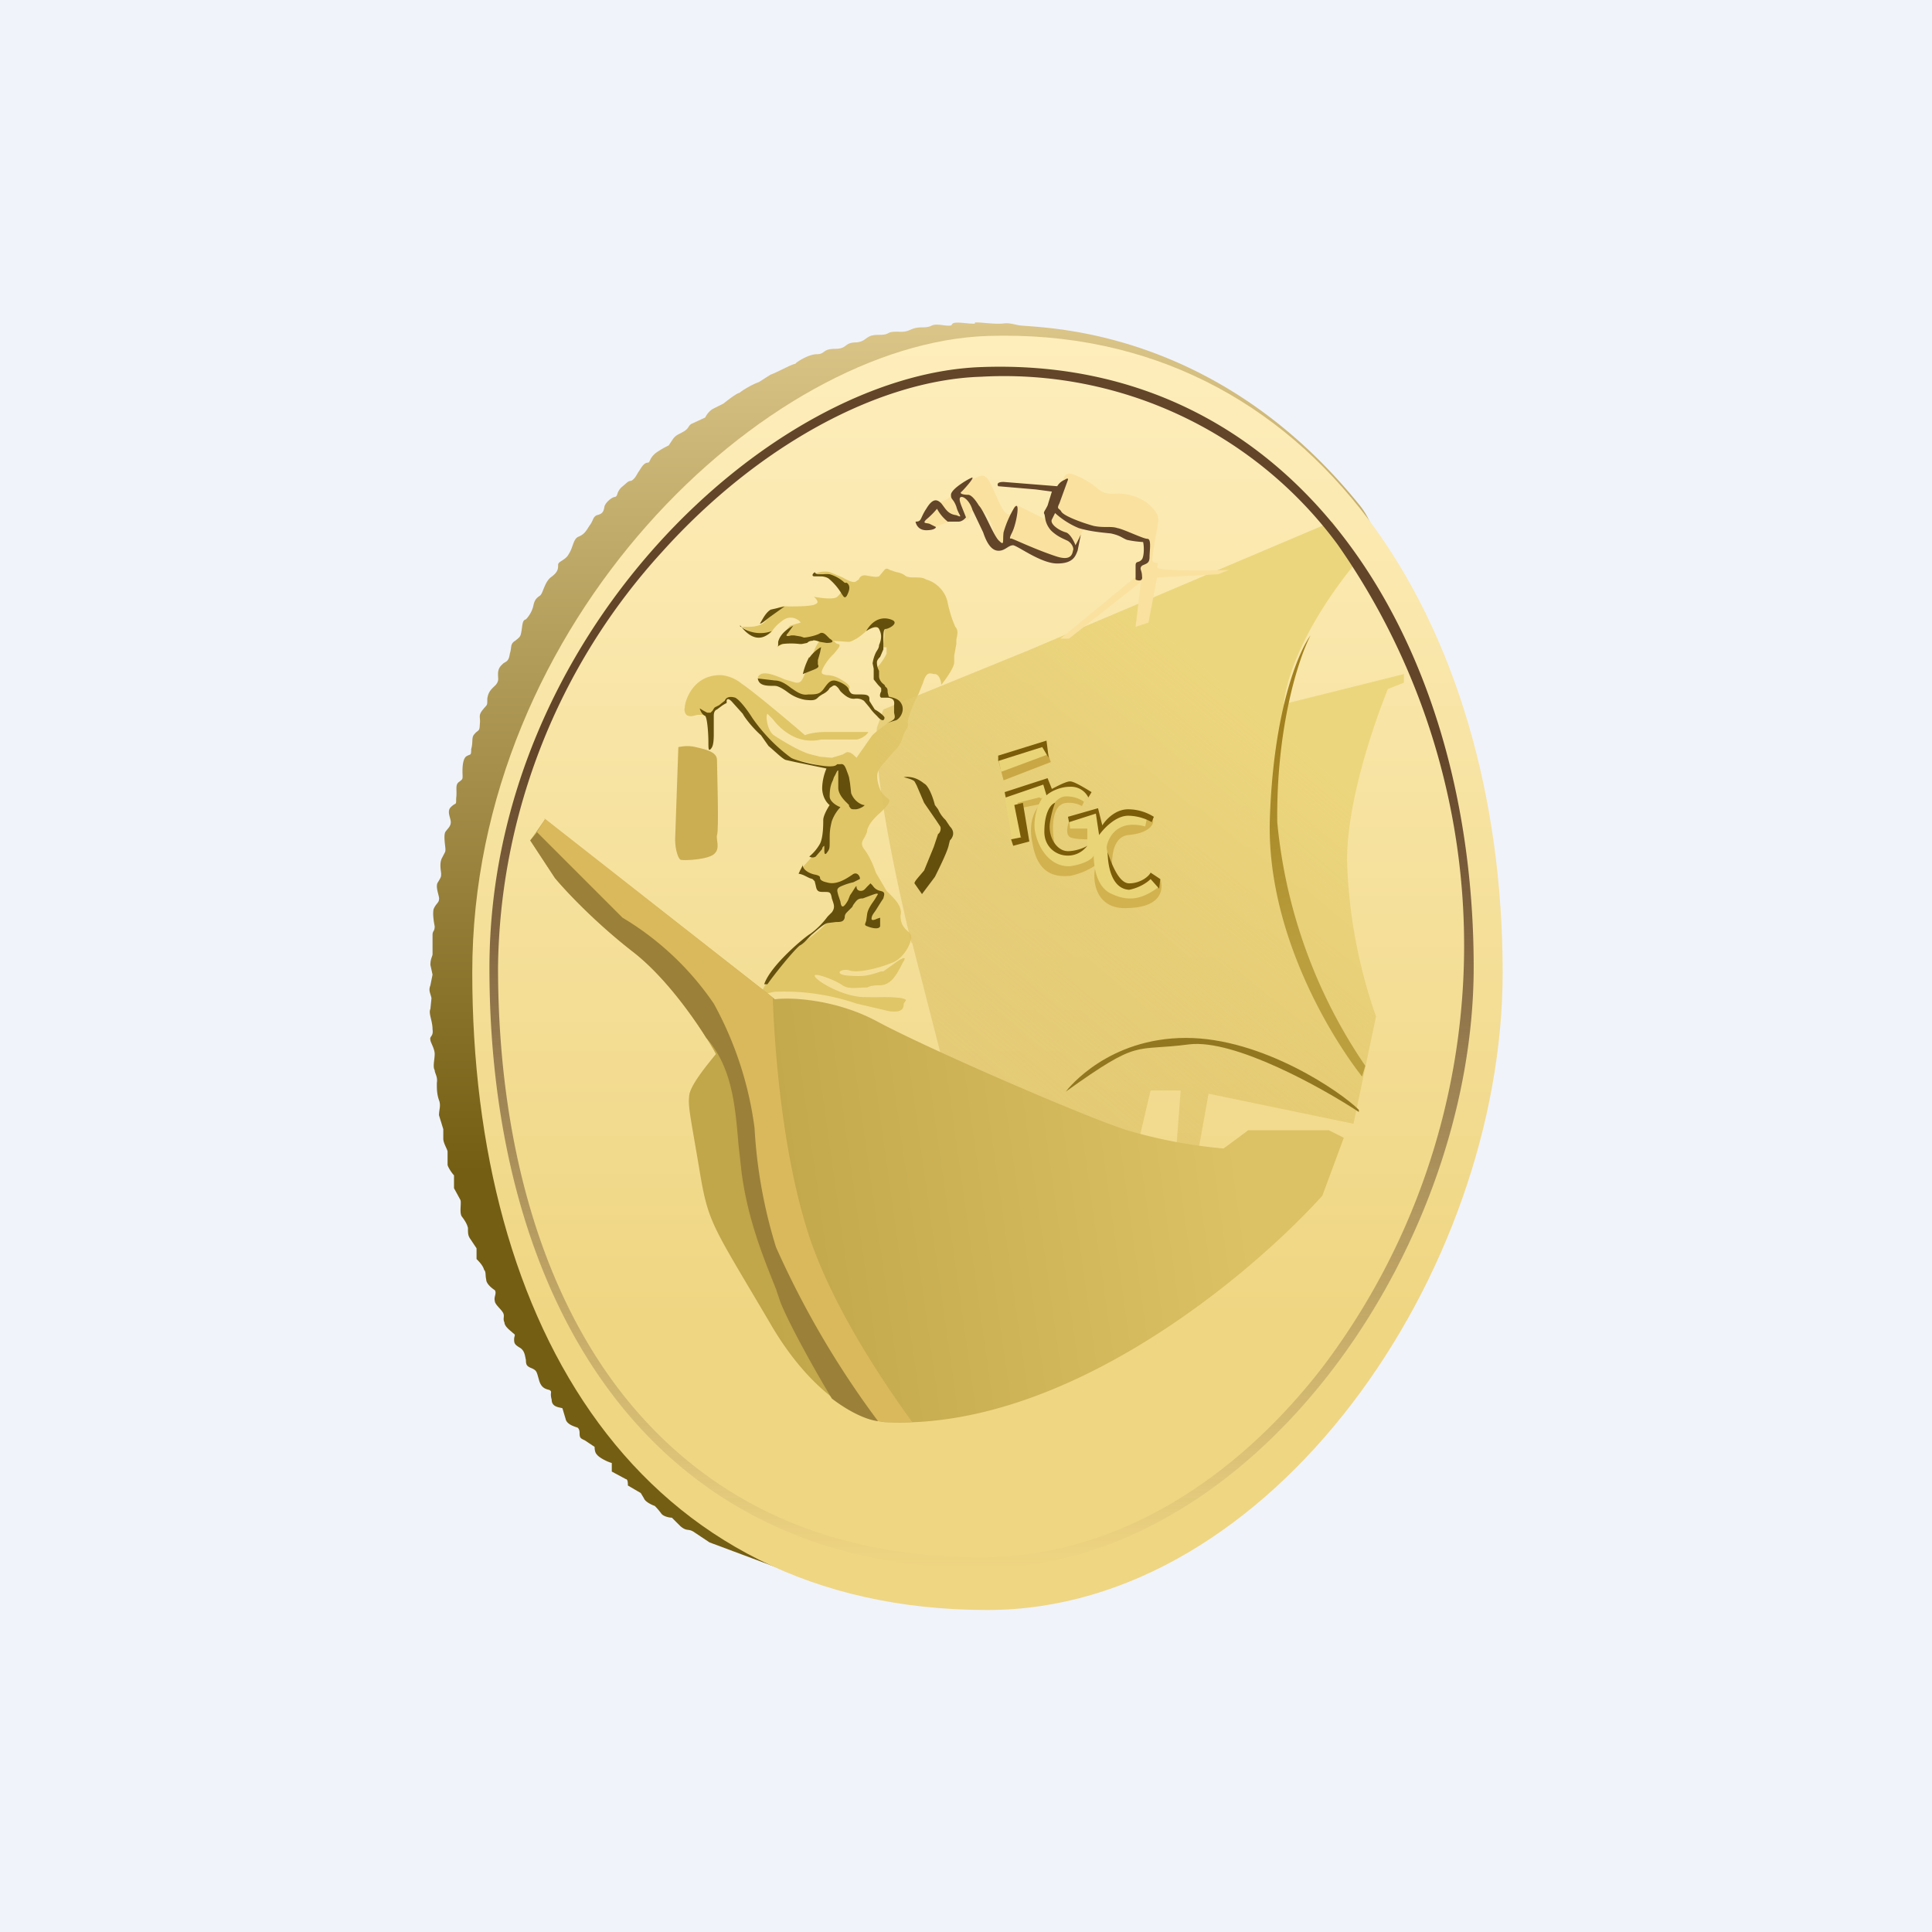 <!-- by TradingView --><svg width="18" height="18" viewBox="0 0 18 18" xmlns="http://www.w3.org/2000/svg"><path fill="#F0F3FA" d="M0 0h18v18H0z"/><path d="m6.61 14.37.75.28c2.22-2.75 6.4-8.58 5.31-9.94-1.36-1.69-3-1.65-3.18-1.68-.18-.04-.07 0-.3-.02-.22-.02 0 .02-.2 0s-.05.04-.2.02c-.14-.02-.08.02-.2.02-.12 0-.1.05-.23.04-.12 0-.05.03-.18.03-.12 0-.1.06-.2.07-.12 0-.08.06-.2.06-.12 0-.09.05-.17.05-.08 0-.2.08-.2.09-.03 0-.17.08-.23.1l-.11.07c-.06.02-.16.08-.18.1-.02 0-.1.06-.15.1l-.1.05a.2.2 0 0 0-.07.08l-.13.06c-.03.02-.02.04-.07.07-.05.03-.07.03-.1.07l-.04.06a.81.81 0 0 0-.12.07c-.06.05-.05.08-.07.09-.03 0-.05.02-.08.07-.03.04-.04.08-.08.1-.03 0-.04.02-.09.06-.05.05-.03.08-.06.09-.03 0-.1.06-.1.1-.01.05-.03.06-.07.07-.04.02-.03.05-.07.1-.03.05-.05.08-.1.1-.05.02-.05.1-.09.16-.03.06-.1.07-.1.1 0 .04 0 .07-.07.12-.06.05-.07.15-.1.17-.03.02-.05.04-.06.09-.01.05-.04.1-.07.13-.03.01-.03.03-.04.1-.01.06-.01.06-.06.1-.05.03-.03.06-.05.12-.01.07-.03.07-.06.09-.02.02-.05.04-.05.1 0 .05.01.06-.02.1-.04.04-.07.06-.08.13 0 .07 0 .05-.04.1-.05.06-.02.07-.03.14 0 .07-.02.05-.05.09-.03.03-.01.07-.03.14 0 .07-.01.04-.05.07-.04.04-.03.16-.03.18 0 .03 0 .03-.04.06-.03.03-.01.07-.02.15 0 .07 0 .03-.05.08-.04.04 0 .1 0 .14 0 .04-.03.06-.05.09-.02.03 0 .14 0 .16 0 .03 0 .02-.03.08-.03.05-.01.13-.01.15 0 .03 0 .03-.03.08-.03.04.02.14.01.16 0 .03-.03.04-.05.09-.01.04 0 .11.01.16 0 .05-.02.04-.02.08v.18c0 .02-.02.04-.02.1l.02.09-.02.1c-.02.05 0 .07.01.12l-.01.1c-.02.04.02.11.02.19.01.07-.03.06-.02.1 0 .02.04.08.04.13s-.02.12 0 .15c0 .03.03.06.02.12 0 .06 0 .1.02.16.02.05 0 .09 0 .14l.04.13v.09c0 .04.04.1.04.12v.12c0 .02.04.08.06.1v.12l.06.11c.01.03-.01.11.01.15.03.04.05.07.06.11 0 .05 0 .07.02.1l.06.09v.1c.02.02.06.06.07.1.02.02.01.05.02.09 0 .04.05.08.08.1.02.03-.01.06 0 .1 0 .03.05.07.07.1.03.04 0 .06.02.1 0 .04.06.08.08.1.03.02.01.02.01.06 0 .04.01.05.06.08.04.03.04.07.05.11 0 .05.01.06.06.08.04.02.04.03.06.1.02.08.06.09.1.1.03.02 0 .02.02.09 0 .07.07.07.1.08l.03.1c.01.05.08.07.11.08 0 0 .02.01.02.05 0 .05.01.05.05.07l.09.06c0 .01 0 .05.02.07.02.03.1.07.14.08v.08l.13.07c.02 0 .02.04.02.06l.12.07.03.05c.01.03.07.06.1.07a.6.6 0 0 1 .06.07c.02.03.08.04.1.04l.08.08c.06.05.07.02.12.05l.15.1Z" fill="url(#ajo2zl5cj)"/><path d="M14 9.06c0 2.8-2.15 5.94-4.8 5.94-3.26 0-4.8-2.66-4.8-5.94 0-3.27 2.74-5.86 4.8-5.93 3.05-.1 4.8 2.66 4.8 5.93Z" fill="url(#bjo2zl5cj)"/><path d="M7.1 9.23c.05-.09.16-.3.37-.44s.3-.26.3-.3c.02-.08.03-.23-.02-.23h-.04c0 .01-.02.02-.05 0-.03-.01-.03-.03-.04-.04-.01-.02-.02-.04-.07-.06-.08-.02-.1-.03-.1-.05l.1-.11.04-.06a.44.44 0 0 0 .1-.21.4.4 0 0 1 .06-.19c-.03-.04-.08-.13-.06-.21l.04-.17-.17-.05-.1-.02c-.07 0-.14-.02-.18-.06a7.86 7.86 0 0 1-.42-.5l-.03-.01c-.03-.01-.04-.02-.08 0 0 .02-.02.03-.03.04-.04.04-.09.09-.12.1h-.1c-.01 0-.06.02-.08.01-.03 0-.05-.04-.04-.08 0-.05.07-.3.33-.3.04 0 .13.02.2.08.08.05.43.34.59.48.02-.01.09-.03.19-.03h.4c-.01.02-.05.06-.11.07h-.33a.39.39 0 0 1-.28-.04.55.55 0 0 1-.17-.15l-.05-.05c-.02.02 0 .16.06.2l.03.02c.08.05.23.14.32.16l.08.02.11.01.1-.03c.02-.01.04-.03.06-.02.02 0 .05.03.07.05l.14-.2c.02-.03.13-.11.19-.15l.04-.01v-.16a5.71 5.71 0 0 1-.12-.08l-.01-.03-.03-.04-.01-.02-.02-.14a.5.5 0 0 0 .1-.14v-.06h-.04a.45.45 0 0 0 .02-.15v-.03c-.01-.03-.02-.07-.06-.05-.04.01-.07.04-.1.07a.67.67 0 0 1-.1.08c-.04.02-.05.03-.08.03l-.14-.01c.02.01.03.03.05.03.03.01 0 .04-.04.09a.5.5 0 0 0-.1.13c-.03.06-.01.06.03.07.04 0 .09.01.15.05.14.08.02.12-.02.05-.03-.05-.05-.03-.07-.02l-.02.02-.04.03-.16.08c-.07.02-.15-.03-.21-.07a.54.54 0 0 0-.24-.1c-.02 0-.05-.02 0-.05.05-.02.13.01.22.05l.07.02c.08.03.09 0 .13-.1l.08-.2a.46.46 0 0 1 .06-.1c-.06-.02-.07-.02-.1-.01h-.11a.1.1 0 0 0-.05.02l-.05.02a.41.41 0 0 0-.1.05c.02-.06.1-.18.12-.2l.1-.03c-.02-.03-.1-.08-.18-.01a.36.36 0 0 0-.08.08c-.02.03-.04.05-.09.05-.06 0-.15-.05-.2-.08.06 0 .16.01.22-.05l.03-.04c.05-.07.09-.11.18-.1.1 0 .25 0 .27-.03.02-.01-.01-.05-.03-.06.06.01.19.03.22 0 .05-.04.06-.1.04-.12a.66.66 0 0 0-.23-.08c-.06 0 .03-.05.12-.03l.12.05c.05.03.1.05.12.04L8 5.4c.01-.02.02-.04.06-.04l.06.01c.02 0 .03.01.07 0l.05-.06c.01-.01.02-.02.05 0l.06.02a.2.2 0 0 1 .08.03c.02.02.06.02.1.02.03 0 .07 0 .1.02.08.02.18.1.2.22.03.13.05.17.07.22.03.03.02.07.01.12V6l-.02.11v.06c0 .05-.08.16-.12.21 0-.03-.02-.1-.06-.1H8.7c-.04-.01-.07-.02-.1.08l-.04.1-.04.08c-.04.1-.07.17-.06.2 0 .02 0 .04-.02.06a.4.4 0 0 0-.04.1c-.03.06-.03.06-.08.11a3.82 3.82 0 0 0-.06.07c-.08.09-.11.12-.07.25.02.06.05.08.07.1.03.02.04.03 0 .08a.64.64 0 0 1-.08.08c-.04.04-.08.08-.1.14 0 .03-.02.06-.03.08-.02.03-.03.06 0 .1.04.05.08.13.11.22l.1.17.03.03c.05.05.12.12.1.2 0 .06.02.1.05.13.02.02.05.04.05.07 0 .06-.07.2-.18.24-.12.05-.32.1-.4.07-.08-.02-.15.04 0 .05.14.01.18 0 .3-.04h.02l.14-.1c.05-.03.08-.04.04.02-.06.12-.11.21-.22.21-.03 0-.07 0-.11.02-.09 0-.17.02-.23-.02-.07-.05-.26-.12-.26-.09 0 .04.26.2.47.2a5 5 0 0 0 .18 0c.12 0 .2.01.2.03l-.02.03c0 .04-.01.09-.14.07l-.3-.07a2.1 2.1 0 0 0-.76-.11.85.85 0 0 0-.15.04l.03-.05Z" fill="#E0C667"/><path d="m8.5 8.79.3 1.17 1.7 1.13.22-.93H11l-.04.53h.21l.09-.5 1.35.28.21-1a4.8 4.8 0 0 1-.27-1.45c0-.57.26-1.3.38-1.6l.15-.06v-.08l-1.12.28c.06-.52.5-1.12.7-1.35l-.25-.35-2.83 1.2-1.35.55-.06.17c-.04.42.2 1.51.32 2Z" fill="url(#cjo2zl5cj)"/><path d="M7.6 5.33c-.02 0-.05.04-.01.04h.04c.03 0 .06 0 .09.02a.55.55 0 0 1 .12.14c.02.03.03.05.05.02.02-.04.04-.09 0-.12h-.02a.35.35 0 0 0-.14-.08.3.3 0 0 0-.06 0h-.05c-.02 0-.03-.02-.03-.02Zm-.42.35c-.05.03-.08.1-.1.13.02 0 .05-.03.09-.06l.14-.1-.13.03Zm-.28.15c.02.03.08.1.15.11.07.01.12-.04.14-.06a.31.31 0 0 1-.3-.05Zm-.38.77c0 .01.02.06.05.07.02.02.03.17.03.24 0 .06 0 .09.02.07.02-.02.03-.05.03-.14v-.17c0-.01 0-.05.03-.06l.04-.03a.28.28 0 0 1 .05-.03v-.02c0-.01.01-.04.06.02l.09.1c.02.04.1.14.17.2l.07.1c.06.05.13.12.16.13l.09.02.29.06a.5.5 0 0 0-.04.18c0 .08.04.14.07.16-.02.03-.06.1-.06.14 0 .04 0 .16-.03.22a.42.42 0 0 1-.1.12s.03.02.06 0l.06-.07c0-.02.02-.03.02-.03v.03c0 .03 0 .06.02.04.03-.04.03-.04.03-.12 0-.07 0-.1.02-.18a.38.38 0 0 1 .08-.13c-.03-.01-.1-.05-.1-.1 0-.07.01-.11.03-.15l.01-.03c.02-.03.03-.07.04-.06v.16c0 .05.04.1.07.13l.03.03v.01c.02.03.02.03.06.03.04 0 .1-.04.08-.04-.02 0-.09-.03-.12-.11l-.01-.09-.01-.06-.01-.03c-.02-.05-.03-.1-.07-.09H7.8c-.01.01-.02.02-.07.02-.09 0-.31-.05-.36-.08a1.58 1.58 0 0 1-.36-.37c-.05-.08-.12-.17-.16-.19-.07-.02-.09.01-.1.03l-.05.04-.04.02a.13.13 0 0 0-.02.03l-.02.02h-.03a.55.55 0 0 1-.07-.04Zm.96 1.46-.04.08a.2.2 0 0 1 .06.02l.04.02.03.01.02.02.01.04c.01.06.03.06.08.06s.06 0 .07.06l.01.03c.01.03.02.06-.01.1a2.5 2.5 0 0 0-.04.04.75.75 0 0 1-.16.16c-.04.02-.37.29-.43.47h.03c.07-.1.24-.31.3-.36.04-.02.07-.06.11-.1.06-.05.11-.1.15-.11l.08-.01c.04 0 .07 0 .08-.04 0-.03.01-.04.03-.06l.04-.04.01-.02c.03-.04.04-.06.09-.06l.08-.03c.03-.01.05-.02.06-.01l-.03.05c-.02.03-.06.08-.07.13l-.01.07c-.01.03-.02.04.01.05.05.02.11.03.12 0v-.08l-.03.01c-.02.01-.05.02-.05 0 0-.03.02-.05.04-.08l.05-.08.02-.03c.01-.04.02-.06-.03-.07a.11.11 0 0 1-.07-.05l-.02-.02-.03.03c-.02.02-.03.04-.06.04s-.04-.02-.04-.04-.03.04-.06.08l-.02.05c-.03.05-.06.09-.07.01l-.02-.06c-.01-.04-.02-.06.02-.08a.59.59 0 0 1 .12-.04l.06-.03c.01-.01-.02-.08-.07-.04-.06.04-.15.1-.24.07-.05-.01-.06-.03-.06-.04 0-.01 0-.02-.04-.03-.06-.01-.13-.05-.12-.1Zm1.04-.78c-.02-.02-.07-.03-.1-.04.08-.01.14.02.19.06.04.02.08.12.1.2l.03.04a.3.3 0 0 0 .07.1l.04.06c.05.05.03.1 0 .13l-.01.04c-.01.06-.1.24-.13.3l-.12.16-.07-.1c0-.02.04-.06.09-.12l.09-.22.04-.12c.02-.01.03-.05.02-.07l-.04-.06-.11-.16-.06-.14a.47.47 0 0 0-.03-.06Zm-1.27-1.3c.02-.08.1-.13.14-.15l-.05.07c-.03.03 0 .03.03.02h.03l.06.01.03.01c.03 0 .12-.02.15-.04.02-.01.04 0 .06.02l.03.03c.05.03.02.04-.03.04l-.06-.01c-.03-.01-.06-.02-.07-.01-.01 0-.03 0-.05.02L7.47 6h-.02a.67.67 0 0 0-.16 0 .11.11 0 0 0-.04.02v-.05Zm-.2.34.17.02c.05 0 .1.03.15.07.06.04.1.07.16.06.07 0 .11 0 .15-.06.03-.04.05-.07.09-.07.03 0 .13.04.14.09.02.04.03.04.09.04s.1 0 .1.04v.02l.05.08c.04.02.1.07.09.08 0 .02-.02.04-.07-.02a.5.5 0 0 1-.07-.08l-.05-.06a.12.12 0 0 0-.09-.02h-.01c-.04 0-.08-.03-.12-.07l-.02-.03c-.02-.02-.03-.03-.05-.02l-.03.02c-.01.02-.03.04-.07.06a.53.53 0 0 0-.03.02c-.03.03-.04.04-.13.03a.38.38 0 0 1-.16-.07c-.04-.03-.09-.06-.12-.06-.08 0-.15 0-.16-.07Zm.49-.2a.63.63 0 0 0-.06.16l.1-.04c.05-.02.05-.03.04-.05v-.04l.02-.07.01-.05c-.01 0-.08.05-.11.1Zm.53-.24c.03-.02.1-.06.12-.02.02.04.03.08 0 .15 0 .03-.02.05-.03.07a.34.34 0 0 0-.03.1l.01.05v.1l.04.05.03.03v.03c-.01.02-.02.05 0 .06h.04c.04 0 .09 0 .08.07v.07c.01.05.02.06-.07.1a.82.82 0 0 1 .09-.03c.04-.02.08-.09.05-.15-.02-.04-.05-.05-.08-.06l-.04-.01-.01-.04c0-.02 0-.04-.02-.05l-.01-.02c-.03-.02-.05-.05-.05-.08v-.05a.16.16 0 0 1-.02-.08c0-.02.02-.04.03-.05l.03-.07v-.08c0-.06 0-.11.02-.11.03 0 .12-.05.07-.08-.06-.03-.17-.04-.25.1Z" fill="#644F0C"/><path d="m9.35 7.27-.05-.19.44-.13.05.15-.44.17Z" fill="#C9A745"/><path d="m9.7 7.49-.2.04-.07-.04.16-.13.11.08.13-.06h.29c.02 0-.02.09-.04.13a.25.25 0 0 0-.14-.03c-.18.01-.13.37-.1.43.03.07.15.09.21.08.05 0 .08-.12.1-.17-.04 0-.14 0-.18-.02-.05-.03-.02-.13 0-.17l.15.02.05.24.1-.15c.03-.07.43-.18.46-.13.04.05 0 .15-.22.17-.16.02-.16.26-.14.37l.18.13.26-.09c.03.09.02.26-.3.27-.31.02-.34-.27-.3-.4a.67.67 0 0 1-.24.1c-.12.01-.3 0-.35-.3-.05-.22.04-.34.08-.37Z" fill="#D2B24F"/><path d="m9.33 7.2-.03-.14.42-.1.04.07-.43.16ZM9.43 7.83l-.07-.42.36-.12.05.1a.43.43 0 0 1 .19-.08c.07 0 .15.05.18.08l-.04.08a.28.28 0 0 0-.17-.05c-.08 0-.14.1-.16.15l-.02.15c0 .07.05.22.18.22s.19-.04.2-.06v-.16h-.16l-.01-.1.25-.07.05.18a.43.43 0 0 1 .17-.15c.08-.03.21 0 .26.02l-.02.1c-.3-.08-.36.16-.36.2l.03.17c.02.06.08.19.18.19.1 0 .17-.07.2-.1l.08.1c-.17.13-.3.14-.46.06-.13-.07-.15-.26-.15-.35-.01.03-.08.08-.22.1-.18.01-.3-.16-.33-.34a.48.48 0 0 1 .08-.31l-.24.06.06.33-.11.02Z" fill="#E9D477"/><path d="M9.3 7.09v-.05l.45-.14.02.16-.06-.1-.41.13Zm.07.34-.01-.05.4-.13.04.1c.04-.02.13-.07.17-.07.04 0 .15.07.2.1l-.03.05a.18.18 0 0 0-.17-.1c-.1 0-.19.05-.22.08l-.03-.1-.35.12Zm.14.37-.06-.3.08-.02.06.36-.15.04-.02-.06.1-.02Zm.22-.05c0-.18.06-.26.1-.27a.9.9 0 0 0-.05.2c-.01.13.07.25.17.25.07 0 .15-.03.18-.05-.13.17-.4.09-.4-.13Zm.22-.14.01.05.25-.08.03.2c.05-.07.16-.18.27-.18.1 0 .19.04.22.06l.02-.05a.45.45 0 0 0-.24-.07c-.12 0-.21.1-.24.15l-.04-.16-.28.08Zm.37.33c0 .11.03.34.2.35.1-.02.17-.07.2-.1l.08.09.01-.09-.09-.06c-.02.04-.1.1-.2.1s-.17-.2-.2-.29Z" fill="#7B5C09"/><path d="M11.05 9.67c-.72 0-1.09.46-1.12.5.7-.5.62-.37 1.15-.44.42-.05 1.23.4 1.58.63v-.02c-.17-.17-.9-.67-1.61-.67Z" fill="#927720"/><path d="M11.83 7.66c-.02 1.04.57 2 .86 2.37l.03-.1a4.82 4.82 0 0 1-.82-2.27c-.01-.89.2-1.53.31-1.74-.11.15-.35.7-.38 1.74Z" fill="url(#djo2zl5cj)"/><path d="M6.48 6.96c-.08-.02-.15 0-.16 0l-.03.86c0 .1.03.18.05.19.03.01.27 0 .32-.06.05-.05.01-.13.02-.17.02-.04 0-.62 0-.7 0-.08-.12-.1-.2-.12Z" fill="#CBAE52"/><path d="M8.72 4.71c-.04.05-.12.15-.12.17.01.01.05.04.08.04.04 0 .12-.07.27-.07.15 0 .03-.09.16-.1.14 0 .16.3.18.33.02.02.06-.03.13-.03s.06.06.3.14c.23.08.28-.02.3-.06.02-.04.05-.21.1-.21.07 0 .22.03.38.08s.18.06.18.08c0 .01 0 .13-.05.17-.04.03-.03.08-.02.1l-.73.6h.08l.67-.53-.05.42.12-.04.08-.42.57-.03.1-.04c-.24.01-.7.01-.67-.03.02-.06-.01-.02-.04-.05-.02-.04.06-.35.05-.4 0-.05-.06-.11-.11-.15a.47.47 0 0 0-.3-.08c-.16 0-.11-.05-.31-.15-.2-.1-.13.03-.21.1-.06.06-.1.23-.1.3a8.19 8.19 0 0 0-.28-.14c-.06-.02-.02.1-.09.08-.06-.02-.1-.17-.17-.3-.06-.11-.11-.03-.16-.03s-.17.13-.21.17c-.04.04-.08.03-.13.08Z" fill="#FAE19F"/><path d="M8.63 4.94c-.09 0-.1-.08-.1-.08.06 0 .04-.03.1-.12.06-.1.1-.09.14-.05.04.05.06.1.14.11.07.03.02 0 0-.08-.03-.08-.05-.06-.05-.11 0-.06.2-.17.2-.16.01.01-.07.1-.1.13-.03.02.02.03.06.03.03 0 .07.05.1.1.05.05.14.29.19.33.05.05.03 0 .04-.08a.95.95 0 0 1 .1-.23c.06-.08.02.15-.02.23-.04.08-.01.05 0 .06.03.01.22.1.4.16.17.06.16-.04.17-.06 0-.03-.02-.06-.05-.08-.04-.02-.1-.04-.16-.1-.06-.07-.05-.13-.06-.15-.01-.02 0-.02.03-.08l.04-.13-.15-.02-.35-.03s-.03-.04.05-.04l.5.04s.02-.04.07-.06c.03-.02.03-.01.03 0l-.08.22c-.03.06 0 .04.02.08.03.04.19.1.3.13.1.02.16 0 .22.02.06.01.24.1.28.1.04 0 .02.11.02.17 0 .06-.03.06-.07.08-.03.03 0 .04 0 .1.01.05-.04.04-.06.03v-.13c0-.05.03-.02.06-.06.02-.03.02-.12.01-.16a1 1 0 0 1-.15-.02c-.05-.02-.06-.04-.15-.06-.1-.01-.2-.02-.3-.05a.76.76 0 0 1-.22-.14l-.03.06c-.02.04.06.1.13.12.04.01.08.09.09.12a1.53 1.53 0 0 0 .05-.1l-.03.15c-.02.05-.04.12-.19.12s-.36-.16-.41-.17c-.05 0-.08.06-.15.05-.07-.01-.11-.11-.13-.17l-.1-.21c-.02-.07-.07-.12-.1-.12s-.02.04 0 .09l.04.1s-.03.04-.07.04h-.1a.38.38 0 0 1-.1-.12.77.77 0 0 1-.1.1c-.04.04 0 .03.03.04l.06.03c0 .01-.02.03-.09.03Z" fill="#634529"/><path fill-rule="evenodd" d="M12.32 12.74a6.51 6.51 0 0 0 .14-7.67 3.86 3.86 0 0 0-3.32-1.56c-.95.03-2.08.64-2.97 1.63a5.84 5.84 0 0 0-1.53 3.87c0 1.53.36 2.91 1.1 3.9.75 1 1.87 1.6 3.4 1.6 1.24 0 2.36-.71 3.18-1.77Zm-3.18 1.87c2.53 0 4.59-2.96 4.59-5.6 0-3.09-1.68-5.7-4.59-5.59-1.96.07-4.58 2.5-4.58 5.6 0 3.08 1.48 5.59 4.58 5.59Z" fill="url(#ejo2zl5cj)"/><path d="m5.08 7.63-.09.13-.05.07.23.35c.1.12.37.41.73.69.35.27.66.75.77.95-.08.1-.25.3-.25.4-.01.1.02.22.1.7s.12.5.65 1.4c.42.73.9.92 1.08.93 1.69.08 3.41-1.38 4.07-2.11l.2-.54-.14-.07h-.75l-.23.17a4.6 4.6 0 0 1-.9-.17c-.38-.12-1.86-.76-2.34-1.02-.38-.2-.79-.22-.94-.2l-.05-.04-2.1-1.64Z" fill="url(#fjo2zl5cj)"/><path d="M7.2 9.3c.02.55.1 1.51.35 2.25.21.61.63 1.26.95 1.7h-.25a.73.73 0 0 1-.3-.1 6.4 6.4 0 0 1-1-2.67l-.38-1.1L5.5 8.36l-.5-.6.08-.13 2.09 1.64.03.03Z" fill="#DAB95C"/><path d="M8.18 13.24a8.48 8.48 0 0 1-.95-1.62 4.6 4.6 0 0 1-.2-1.11 3.28 3.28 0 0 0-.38-1.16 2.71 2.71 0 0 0-.85-.8l-.8-.8v.01l-.06.07.23.35c.1.12.37.41.73.69.27.21.53.56.68.8.24.27.27.63.3.99l.03.27c.06.44.2.78.32 1.08l.04.12c.08.2.3.6.48.9.17.13.33.2.43.21Z" fill="#9B8039"/><defs><linearGradient id="ajo2zl5cj" x1="8.42" y1="3" x2="8.42" y2="14.65" gradientUnits="userSpaceOnUse"><stop stop-color="#DBC588"/><stop offset=".68" stop-color="#745E13"/></linearGradient><linearGradient id="bjo2zl5cj" x1="9.2" y1="3.13" x2="9.2" y2="15" gradientUnits="userSpaceOnUse"><stop stop-color="#FEEEBC"/><stop offset=".77" stop-color="#EFD683"/></linearGradient><linearGradient id="cjo2zl5cj" x1="8.91" y1="9.95" x2="11.72" y2="6.63" gradientUnits="userSpaceOnUse"><stop stop-color="#D7BA5C" stop-opacity=".5"/><stop offset="1" stop-color="#ECD67D"/></linearGradient><linearGradient id="djo2zl5cj" x1="12.04" y1="6.82" x2="12.49" y2="8.82" gradientUnits="userSpaceOnUse"><stop stop-color="#A1801F"/><stop offset="1" stop-color="#BB9F3E"/></linearGradient><linearGradient id="ejo2zl5cj" x1="9.14" y1="3.42" x2="9.14" y2="14.61" gradientUnits="userSpaceOnUse"><stop offset=".32" stop-color="#634529"/><stop offset="1" stop-color="#634529" stop-opacity="0"/></linearGradient><linearGradient id="fjo2zl5cj" x1="7.04" y1="11.18" x2="11.52" y2="10.55" gradientUnits="userSpaceOnUse"><stop stop-color="#C1A64A"/><stop offset="1" stop-color="#DCC265"/></linearGradient></defs></svg>